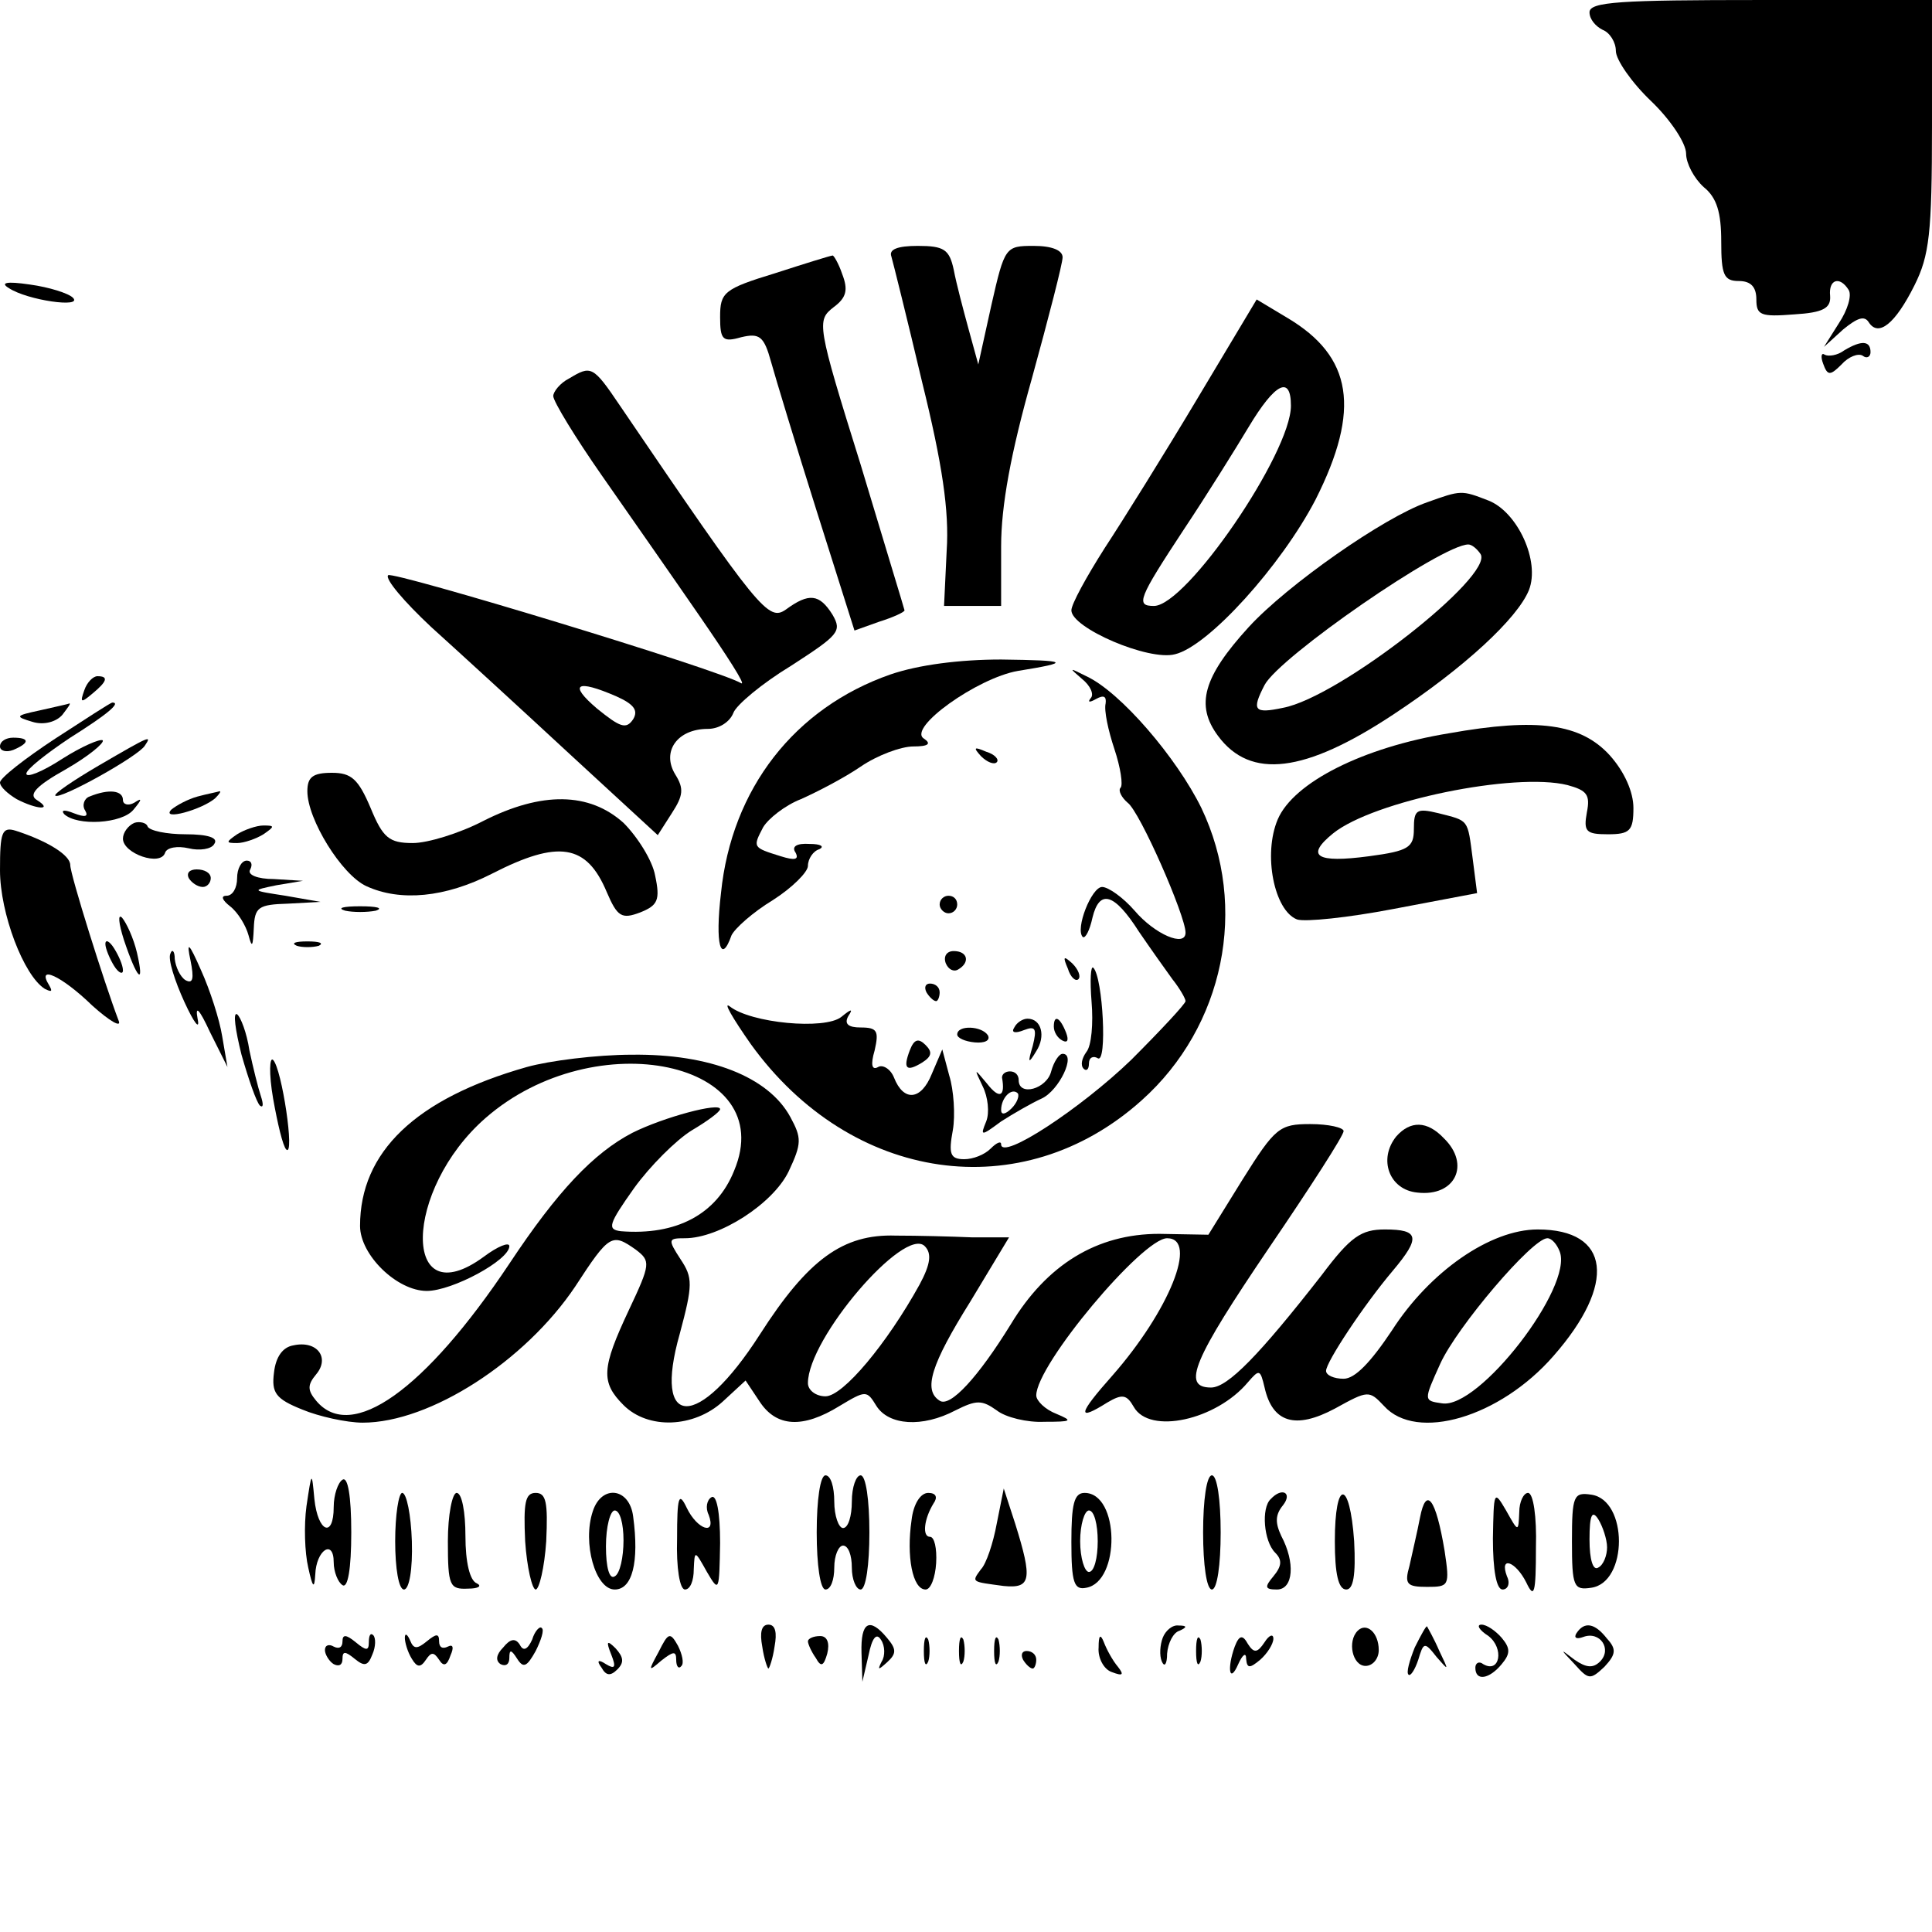 <?xml version="1.0" standalone="no"?>
<!DOCTYPE svg PUBLIC "-//W3C//DTD SVG 20010904//EN"
 "http://www.w3.org/TR/2001/REC-SVG-20010904/DTD/svg10.dtd">
<svg version="1.0" xmlns="http://www.w3.org/2000/svg"
 width="220pt" height="220pt" viewBox="0 0 220 220"
 preserveAspectRatio="xMidYMid meet">
<g transform="translate(0,220) scale(0.1,-0.1)"
fill="#000000" stroke="none">
<path d="M1810 2186 c0 -8 7 -16 15 -20 8 -3 15 -14 15 -24 0 -10 18 -36 40
-57 22 -21 40 -48 40 -60 0 -11 9 -28 20 -38 15 -12 20 -29 20 -62 0 -38 3
-45 20 -45 14 0 20 -7 20 -21 0 -18 5 -20 43 -17 33 2 42 7 41 21 -2 19 11 23
21 7 4 -6 -1 -23 -11 -38 l-17 -27 22 20 c16 13 24 16 29 8 11 -17 30 -2 52
42 17 34 20 59 20 182 l0 143 -195 0 c-160 0 -195 -2 -195 -14z"/>
<path d="M1015 1908 c2 -7 18 -71 35 -143 23 -93 31 -147 28 -192 l-3 -63 33
0 32 0 0 68 c0 46 11 106 35 191 19 69 35 131 35 138 0 8 -12 13 -33 13 -32 0
-33 -1 -48 -67 l-15 -68 -11 40 c-6 22 -14 52 -17 68 -5 23 -11 27 -41 27 -23
0 -33 -4 -30 -12z"/>
<path d="M883 1889 c-59 -18 -63 -22 -63 -50 0 -26 3 -29 24 -23 21 5 26 1 34
-28 5 -18 28 -94 52 -170 l43 -136 28 10 c16 5 29 11 29 13 0 1 -23 76 -50
166 -50 160 -50 164 -31 179 15 11 17 20 10 38 -4 12 -10 22 -11 21 -2 0 -31
-9 -65 -20z"/>
<path d="M10 1872 c21 -14 85 -23 73 -11 -5 5 -27 12 -49 15 -27 4 -34 2 -24
-4z"/>
<path d="M1364 1747 c-37 -62 -85 -139 -106 -171 -21 -33 -38 -64 -38 -71 0
-20 88 -58 118 -50 38 9 121 101 160 176 52 103 42 163 -32 207 l-35 21 -67
-112z m106 -9 c0 -54 -119 -228 -156 -228 -21 0 -18 8 34 87 26 39 59 92 74
117 30 50 48 59 48 24z"/>
<path d="M2100 1801 c-8 -6 -18 -7 -22 -5 -4 3 -5 -2 -2 -10 5 -14 8 -14 21
-1 8 9 19 13 24 10 5 -4 9 -1 9 4 0 13 -10 14 -30 2z"/>
<path d="M648 1769 c-10 -5 -18 -15 -18 -20 0 -6 25 -47 55 -90 30 -43 81
-116 112 -161 31 -45 53 -79 47 -76 -27 16 -397 128 -402 123 -4 -4 18 -30 49
-59 31 -28 102 -93 157 -144 l101 -93 16 25 c13 20 14 28 4 44 -16 26 2 52 37
52 13 0 25 8 29 18 3 9 33 34 66 54 54 35 58 39 47 58 -15 24 -27 25 -53 6
-20 -14 -30 -2 -189 232 -31 46 -33 46 -58 31z m54 -362 c20 -9 25 -16 19 -26
-8 -12 -15 -9 -41 12 -33 28 -24 34 22 14z"/>
<path d="M1625 1628 c-49 -17 -159 -94 -203 -142 -52 -57 -61 -89 -35 -124 37
-50 99 -42 199 24 82 54 142 110 155 142 13 33 -13 89 -46 102 -31 12 -31 12
-70 -2z m61 -59 c15 -25 -161 -163 -225 -175 -33 -7 -36 -3 -21 26 17 32 202
160 232 160 4 0 10 -5 14 -11z"/>
<path d="M1014 1432 c-109 -38 -181 -130 -193 -249 -7 -59 0 -82 12 -48 4 8
24 26 47 40 22 14 40 32 40 39 0 8 6 17 13 19 6 3 2 6 -11 6 -15 1 -21 -3 -16
-10 4 -8 -1 -9 -17 -4 -32 10 -32 10 -20 33 6 10 25 25 43 32 18 8 49 24 68
37 19 13 46 23 60 23 17 0 21 3 12 9 -19 12 61 69 107 77 62 10 58 12 -19 13
-47 0 -94 -6 -126 -17z"/>
<path d="M1232 1427 c10 -8 14 -18 10 -22 -4 -5 -1 -5 6 -1 9 5 12 3 11 -5 -2
-8 3 -31 10 -52 7 -21 10 -41 7 -44 -3 -3 1 -11 8 -17 14 -10 66 -129 66 -148
0 -17 -35 -2 -58 25 -13 15 -30 27 -37 27 -12 0 -31 -48 -22 -57 3 -2 8 8 11
22 8 33 25 28 53 -16 13 -19 30 -43 38 -54 8 -10 15 -22 15 -25 0 -3 -28 -33
-62 -67 -57 -55 -148 -115 -148 -96 0 4 -5 2 -12 -5 -7 -7 -20 -12 -30 -12
-16 0 -18 6 -13 33 3 17 1 46 -4 62 l-8 30 -12 -28 c-12 -30 -32 -32 -43 -4
-4 10 -13 15 -18 12 -7 -4 -9 2 -4 19 5 22 3 26 -16 26 -14 0 -19 4 -14 13 6
9 3 8 -8 -1 -19 -15 -103 -7 -127 12 -8 6 3 -13 24 -43 114 -158 309 -186 445
-64 94 84 122 220 68 333 -28 57 -92 132 -131 150 -20 10 -20 10 -5 -3z"/>
<path d="M96 1414 c-5 -14 -4 -15 9 -4 17 14 19 20 6 20 -5 0 -12 -7 -15 -16z"/>
<path d="M45 1391 c-28 -6 -28 -7 -8 -13 13 -4 27 0 34 8 6 8 10 13 8 13 -2
-1 -17 -4 -34 -8z"/>
<path d="M63 1359 c-35 -23 -63 -45 -63 -50 0 -5 9 -13 19 -19 23 -12 42 -13
23 -1 -10 6 -1 16 33 35 26 15 44 30 42 33 -3 2 -24 -7 -46 -21 -23 -15 -41
-22 -41 -17 0 5 23 23 50 41 43 27 58 40 48 40 -2 0 -31 -19 -65 -41z"/>
<path d="M1650 1365 c-98 -16 -177 -56 -195 -98 -17 -40 -4 -104 22 -114 9 -3
58 2 110 12 l95 18 -5 39 c-6 46 -4 43 -39 52 -25 6 -28 4 -28 -18 0 -21 -6
-25 -51 -31 -60 -8 -73 0 -41 26 46 37 207 70 267 55 22 -6 26 -11 22 -31 -4
-22 -1 -25 24 -25 25 0 29 4 29 30 0 18 -10 41 -27 60 -33 36 -82 43 -183 25z"/>
<path d="M0 1350 c0 -5 7 -7 15 -4 19 8 19 14 0 14 -8 0 -15 -4 -15 -10z"/>
<path d="M112 1328 c-29 -17 -51 -32 -49 -34 5 -5 95 45 102 57 8 12 7 12 -53
-23z"/>
<path d="M1117 1339 c7 -7 15 -10 18 -7 3 3 -2 9 -12 12 -14 6 -15 5 -6 -5z"/>
<path d="M350 1299 c0 -32 39 -95 67 -108 39 -18 90 -13 143 14 76 39 108 34
131 -21 12 -28 17 -31 38 -23 20 8 23 14 17 42 -3 17 -20 44 -36 60 -39 35
-93 36 -160 2 -27 -14 -63 -25 -80 -25 -27 0 -34 6 -48 40 -14 33 -22 40 -44
40 -22 0 -28 -5 -28 -21z"/>
<path d="M102 1293 c-6 -2 -9 -10 -5 -16 4 -7 0 -8 -13 -3 -10 4 -15 4 -11 -1
15 -14 66 -11 79 5 10 12 10 14 1 8 -7 -4 -13 -2 -13 3 0 11 -16 13 -38 4z"/>
<path d="M225 1293 c-11 -3 -24 -10 -30 -15 -12 -13 35 0 50 13 5 5 7 8 5 8
-3 -1 -14 -3 -25 -6z"/>
<path d="M153 1263 c-7 -3 -13 -11 -13 -18 0 -17 43 -32 48 -16 2 6 14 8 27 5
12 -3 26 -1 29 5 5 7 -7 11 -33 11 -21 0 -41 4 -43 9 -1 4 -9 6 -15 4z"/>
<path d="M0 1209 c0 -49 27 -120 51 -135 8 -4 9 -3 5 4 -15 24 14 11 49 -23
20 -18 34 -26 30 -17 -16 42 -55 166 -55 177 0 11 -25 27 -62 39 -16 5 -18 -2
-18 -45z"/>
<path d="M270 1250 c-13 -9 -13 -10 0 -10 8 0 22 5 30 10 13 9 13 10 0 10 -8
0 -22 -5 -30 -10z"/>
<path d="M270 1200 c0 -11 -5 -20 -12 -20 -7 0 -5 -5 4 -12 9 -7 18 -22 21
-33 4 -15 5 -13 6 8 1 24 5 27 39 28 l37 2 -40 7 c-39 6 -39 6 -10 12 l30 5
-33 2 c-19 0 -31 5 -27 11 3 6 1 10 -4 10 -6 0 -11 -9 -11 -20z"/>
<path d="M215 1200 c3 -5 10 -10 16 -10 5 0 9 5 9 10 0 6 -7 10 -16 10 -8 0
-12 -4 -9 -10z"/>
<path d="M1070 1170 c0 -5 5 -10 10 -10 6 0 10 5 10 10 0 6 -4 10 -10 10 -5 0
-10 -4 -10 -10z"/>
<path d="M393 1163 c9 -2 25 -2 35 0 9 3 1 5 -18 5 -19 0 -27 -2 -17 -5z"/>
<path d="M141 1130 c15 -45 24 -54 15 -15 -4 17 -12 34 -17 40 -5 5 -4 -6 2
-25z"/>
<path d="M120 1125 c0 -5 5 -17 10 -25 5 -8 10 -10 10 -5 0 6 -5 17 -10 25 -5
8 -10 11 -10 5z"/>
<path d="M217 1106 c4 -20 3 -27 -6 -22 -6 4 -11 15 -12 24 0 9 -3 12 -5 6 -3
-6 5 -31 16 -55 11 -24 18 -33 15 -19 -3 16 2 11 14 -15 l20 -40 -6 35 c-3 19
-14 53 -24 75 -14 32 -17 34 -12 11z"/>
<path d="M338 1123 c6 -2 18 -2 25 0 6 3 1 5 -13 5 -14 0 -19 -2 -12 -5z"/>
<path d="M1077 1103 c3 -7 9 -10 14 -7 14 8 11 21 -5 21 -8 0 -12 -6 -9 -14z"/>
<path d="M1216 1097 c3 -10 9 -15 12 -12 3 3 0 11 -7 18 -10 9 -11 8 -5 -6z"/>
<path d="M1243 1059 c2 -24 0 -50 -6 -57 -5 -7 -7 -15 -3 -19 3 -3 6 -1 6 6 0
7 5 9 10 6 11 -7 6 92 -5 103 -3 3 -4 -14 -2 -39z"/>
<path d="M1055 1070 c3 -5 8 -10 11 -10 2 0 4 5 4 10 0 6 -5 10 -11 10 -5 0
-7 -4 -4 -10z"/>
<path d="M275 999 c8 -28 17 -54 21 -58 4 -3 4 2 1 11 -3 9 -9 33 -13 52 -3
20 -10 38 -14 41 -5 3 -2 -18 5 -46z"/>
<path d="M1155 1030 c-4 -6 1 -7 11 -3 13 5 15 2 10 -18 -6 -20 -5 -21 4 -6
11 17 6 37 -10 37 -5 0 -12 -4 -15 -10z"/>
<path d="M1200 1031 c0 -6 4 -13 10 -16 6 -3 7 1 4 9 -7 18 -14 21 -14 7z"/>
<path d="M1090 1022 c0 -4 9 -8 20 -9 11 -1 18 2 15 8 -7 11 -35 12 -35 1z"/>
<path d="M1036 1004 c-8 -21 -4 -25 14 -14 11 7 12 12 4 20 -8 8 -13 7 -18 -6z"/>
<path d="M311 949 c5 -28 11 -54 15 -58 10 -9 -5 92 -15 102 -4 4 -5 -15 0
-44z"/>
<path d="M600 985 c-127 -36 -190 -97 -190 -181 0 -33 42 -74 76 -74 29 0 94
35 94 51 0 5 -13 0 -29 -12 -94 -69 -92 76 2 158 125 109 335 64 283 -60 -20
-50 -66 -74 -129 -69 -16 2 -14 8 15 49 18 25 48 55 66 66 17 10 32 21 32 24
0 8 -64 -9 -100 -27 -44 -23 -85 -66 -140 -149 -96 -144 -180 -204 -220 -156
-10 12 -10 18 0 30 16 19 1 39 -26 33 -12 -2 -20 -13 -22 -31 -3 -23 2 -30 32
-42 19 -8 51 -15 69 -15 77 0 185 70 242 155 39 60 42 61 69 42 17 -13 17 -16
-8 -69 -31 -66 -32 -82 -6 -108 28 -28 80 -26 113 4 l26 24 16 -24 c19 -29 49
-31 91 -5 30 18 31 18 42 0 14 -22 52 -25 90 -5 24 12 30 12 47 0 10 -8 35
-14 54 -13 32 0 33 1 14 9 -13 5 -23 15 -23 21 0 35 121 179 149 179 36 0 2
-83 -62 -156 -40 -45 -41 -53 -6 -31 17 10 22 9 30 -5 18 -32 94 -15 130 28
13 15 14 15 19 -6 9 -40 35 -48 80 -24 38 21 39 21 56 3 37 -41 132 -13 193
57 72 82 65 144 -18 144 -54 0 -123 -48 -166 -115 -24 -36 -42 -55 -55 -55
-11 0 -20 4 -20 9 0 10 43 75 76 114 32 38 30 47 -9 47 -27 0 -39 -8 -72 -52
-71 -91 -107 -128 -126 -128 -34 0 -20 32 66 159 47 69 85 128 85 133 0 4 -17
8 -38 8 -35 0 -40 -4 -77 -63 l-39 -63 -56 1 c-71 0 -128 -35 -169 -103 -37
-60 -69 -95 -81 -87 -19 12 -10 41 35 113 l44 73 -42 0 c-23 1 -62 2 -87 2
-60 2 -100 -27 -155 -113 -70 -109 -122 -108 -91 1 15 56 15 64 1 85 -15 23
-14 24 5 24 39 0 100 39 118 76 15 32 15 38 2 62 -25 46 -92 72 -180 71 -41 0
-95 -7 -120 -14z m447 -248 c-37 -67 -87 -127 -107 -127 -11 0 -20 7 -20 15 0
51 110 179 133 156 8 -8 7 -20 -6 -44z m729 38 c16 -40 -92 -180 -134 -173
-21 3 -21 3 -2 45 19 42 105 143 122 143 5 0 11 -7 14 -15z"/>
<path d="M1197 980 c-5 -20 -37 -29 -37 -10 0 6 -4 10 -10 10 -5 0 -9 -3 -9
-7 4 -22 -3 -25 -17 -7 -15 18 -15 18 -5 -3 6 -12 8 -30 4 -40 -7 -17 -6 -17
17 0 14 9 35 21 46 26 20 9 40 51 24 51 -4 0 -10 -9 -13 -20z m-45 -42 c-7 -7
-12 -8 -12 -2 0 14 12 26 19 19 2 -3 -1 -11 -7 -17z"/>
<path d="M1590 906 c-21 -26 -8 -61 24 -64 43 -5 61 32 30 62 -19 20 -38 20
-54 2z"/>
<path d="M349 485 c-3 -22 -2 -53 2 -70 5 -23 7 -25 8 -8 1 28 21 41 21 14 0
-11 5 -23 10 -26 6 -4 10 18 10 60 0 42 -4 64 -10 60 -5 -3 -10 -17 -10 -31 0
-36 -18 -29 -22 9 -3 32 -3 32 -9 -8z"/>
<path d="M930 455 c0 -37 4 -65 10 -65 6 0 10 11 10 25 0 14 5 25 10 25 6 0
10 -11 10 -25 0 -14 5 -25 10 -25 6 0 10 28 10 65 0 37 -4 65 -10 65 -5 0 -10
-13 -10 -30 0 -16 -4 -30 -10 -30 -5 0 -10 14 -10 30 0 17 -4 30 -10 30 -6 0
-10 -28 -10 -65z"/>
<path d="M1370 455 c0 -37 4 -65 10 -65 6 0 10 28 10 65 0 37 -4 65 -10 65 -6
0 -10 -28 -10 -65z"/>
<path d="M450 445 c0 -31 4 -55 10 -55 6 0 10 23 9 55 -1 30 -6 55 -11 55 -4
0 -8 -25 -8 -55z"/>
<path d="M510 445 c0 -51 2 -55 23 -54 12 0 16 3 10 6 -8 3 -13 24 -13 54 0
27 -4 49 -10 49 -5 0 -10 -25 -10 -55z"/>
<path d="M598 445 c2 -30 8 -55 12 -55 4 0 10 25 12 55 2 44 0 55 -12 55 -12
0 -14 -11 -12 -55z"/>
<path d="M675 479 c-12 -36 3 -89 25 -89 20 0 28 31 21 83 -4 33 -36 37 -46 6z
m35 -33 c0 -19 -4 -38 -10 -41 -6 -4 -10 10 -10 34 0 23 5 41 10 41 6 0 10
-15 10 -34z"/>
<path d="M771 448 c-1 -33 3 -58 9 -58 6 0 10 10 10 23 1 22 1 22 15 -3 14
-24 14 -22 15 33 0 35 -4 56 -10 52 -5 -3 -7 -12 -3 -20 9 -24 -13 -17 -25 8
-9 19 -11 13 -11 -35z"/>
<path d="M1038 469 c-6 -41 1 -79 16 -79 6 0 11 14 12 30 1 17 -2 30 -7 30 -9
0 -7 20 4 38 5 7 3 12 -6 12 -9 0 -17 -13 -19 -31z"/>
<path d="M1135 465 c-4 -22 -12 -46 -18 -52 -11 -15 -11 -14 26 -19 31 -3 33
7 13 71 l-13 40 -8 -40z"/>
<path d="M1220 444 c0 -46 3 -55 17 -52 39 7 38 108 -2 108 -12 0 -15 -13 -15
-56z m30 1 c0 -19 -4 -35 -10 -35 -5 0 -10 16 -10 35 0 19 5 35 10 35 6 0 10
-16 10 -35z"/>
<path d="M1447 493 c-11 -10 -8 -48 5 -61 8 -8 8 -15 -2 -27 -10 -12 -10 -15
4 -15 19 0 21 31 5 61 -7 15 -7 24 2 35 11 14 -1 21 -14 7z"/>
<path d="M1520 445 c0 -37 4 -55 13 -55 8 0 11 16 9 55 -5 71 -22 71 -22 0z"/>
<path d="M1617 472 c-3 -16 -9 -41 -12 -55 -6 -21 -3 -24 20 -24 25 0 26 1 20
41 -10 60 -21 74 -28 38z"/>
<path d="M1700 448 c0 -36 4 -58 11 -58 6 0 9 7 5 15 -9 24 10 17 22 -7 9 -19
11 -13 11 40 1 35 -3 62 -9 62 -5 0 -10 -10 -10 -22 -1 -23 -1 -23 -15 2 -14
24 -14 22 -15 -32z"/>
<path d="M1790 445 c0 -52 2 -56 22 -53 42 6 42 100 0 106 -20 3 -22 -1 -22
-53z m40 -7 c0 -9 -4 -20 -10 -23 -6 -4 -10 9 -10 32 0 28 3 34 10 23 5 -8 10
-23 10 -32z"/>
<path d="M606 333 c-5 -11 -10 -14 -14 -6 -5 8 -11 7 -19 -3 -8 -8 -9 -15 -3
-19 6 -3 10 0 10 7 0 10 2 10 9 -1 7 -11 11 -9 21 9 6 12 10 24 7 26 -2 3 -8
-3 -11 -13z"/>
<path d="M868 325 c2 -14 6 -25 7 -25 1 0 5 11 7 25 3 16 1 25 -7 25 -8 0 -10
-9 -7 -25z"/>
<path d="M981 318 l1 -33 7 30 c4 20 9 26 14 18 5 -7 5 -19 1 -25 -5 -10 -4
-10 6 -1 11 10 11 15 0 28 -20 24 -30 18 -29 -17z"/>
<path d="M1324 335 c-3 -8 -4 -20 -1 -27 3 -7 6 -3 6 9 1 12 7 24 14 26 9 4 9
6 -1 6 -7 1 -15 -6 -18 -14z"/>
<path d="M1546 343 c-12 -12 -6 -40 9 -40 8 0 15 8 15 18 0 20 -14 32 -24 22z"/>
<path d="M1611 324 c-6 -15 -10 -29 -7 -31 2 -2 7 5 11 17 6 20 7 21 21 3 14
-16 14 -16 3 7 -6 14 -13 26 -14 28 -1 1 -7 -10 -14 -24z"/>
<path d="M1695 337 c18 -14 13 -43 -6 -32 -5 4 -9 1 -9 -4 0 -16 16 -13 30 4
10 12 10 18 0 30 -7 8 -17 15 -23 15 -6 0 -3 -6 8 -13z"/>
<path d="M1795 340 c-3 -5 0 -7 8 -4 19 7 33 -14 19 -28 -8 -8 -16 -7 -29 2
-17 13 -17 13 0 -5 16 -18 18 -18 34 -3 13 14 14 20 3 32 -14 18 -26 20 -35 6z"/>
<path d="M390 331 c0 -7 -4 -9 -10 -6 -5 3 -10 2 -10 -4 0 -5 5 -13 10 -16 6
-3 10 -1 10 6 0 9 3 9 14 0 11 -9 15 -8 20 5 4 9 4 19 1 22 -3 3 -5 0 -5 -8 0
-10 -3 -10 -15 0 -11 9 -15 9 -15 1z"/>
<path d="M461 335 c0 -5 3 -16 8 -24 6 -10 10 -10 16 -1 6 9 9 9 15 0 5 -8 9
-7 13 5 4 9 3 13 -3 10 -6 -3 -10 -1 -10 6 0 9 -3 9 -14 0 -11 -9 -15 -9 -19
1 -3 7 -6 9 -6 3z"/>
<path d="M750 319 c-12 -22 -12 -23 3 -10 14 11 17 11 17 1 0 -8 3 -11 6 -7 3
3 1 13 -4 23 -9 16 -11 15 -22 -7z"/>
<path d="M920 331 c0 -3 4 -12 9 -19 6 -11 9 -9 13 5 3 12 0 20 -8 20 -8 0
-14 -3 -14 -6z"/>
<path d="M1052 320 c0 -14 2 -19 5 -12 2 6 2 18 0 25 -3 6 -5 1 -5 -13z"/>
<path d="M1092 320 c0 -14 2 -19 5 -12 2 6 2 18 0 25 -3 6 -5 1 -5 -13z"/>
<path d="M1132 320 c0 -14 2 -19 5 -12 2 6 2 18 0 25 -3 6 -5 1 -5 -13z"/>
<path d="M1251 324 c-1 -12 6 -25 15 -28 13 -5 14 -3 7 6 -6 7 -13 20 -16 28
-4 10 -6 8 -6 -6z"/>
<path d="M1362 320 c0 -14 2 -19 5 -12 2 6 2 18 0 25 -3 6 -5 1 -5 -13z"/>
<path d="M1406 325 c-9 -25 -6 -43 4 -20 5 11 9 14 9 6 1 -11 4 -11 16 -1 8 7
15 18 15 24 0 6 -5 4 -10 -4 -8 -12 -12 -13 -19 -2 -6 11 -10 10 -15 -3z"/>
<path d="M696 316 c6 -15 4 -17 -6 -11 -9 6 -11 4 -5 -4 5 -9 10 -10 18 -2 8
8 7 14 -2 24 -10 10 -11 8 -5 -7z"/>
<path d="M1165 310 c3 -5 8 -10 11 -10 2 0 4 5 4 10 0 6 -5 10 -11 10 -5 0 -7
-4 -4 -10z"/>
</g>
</svg>
